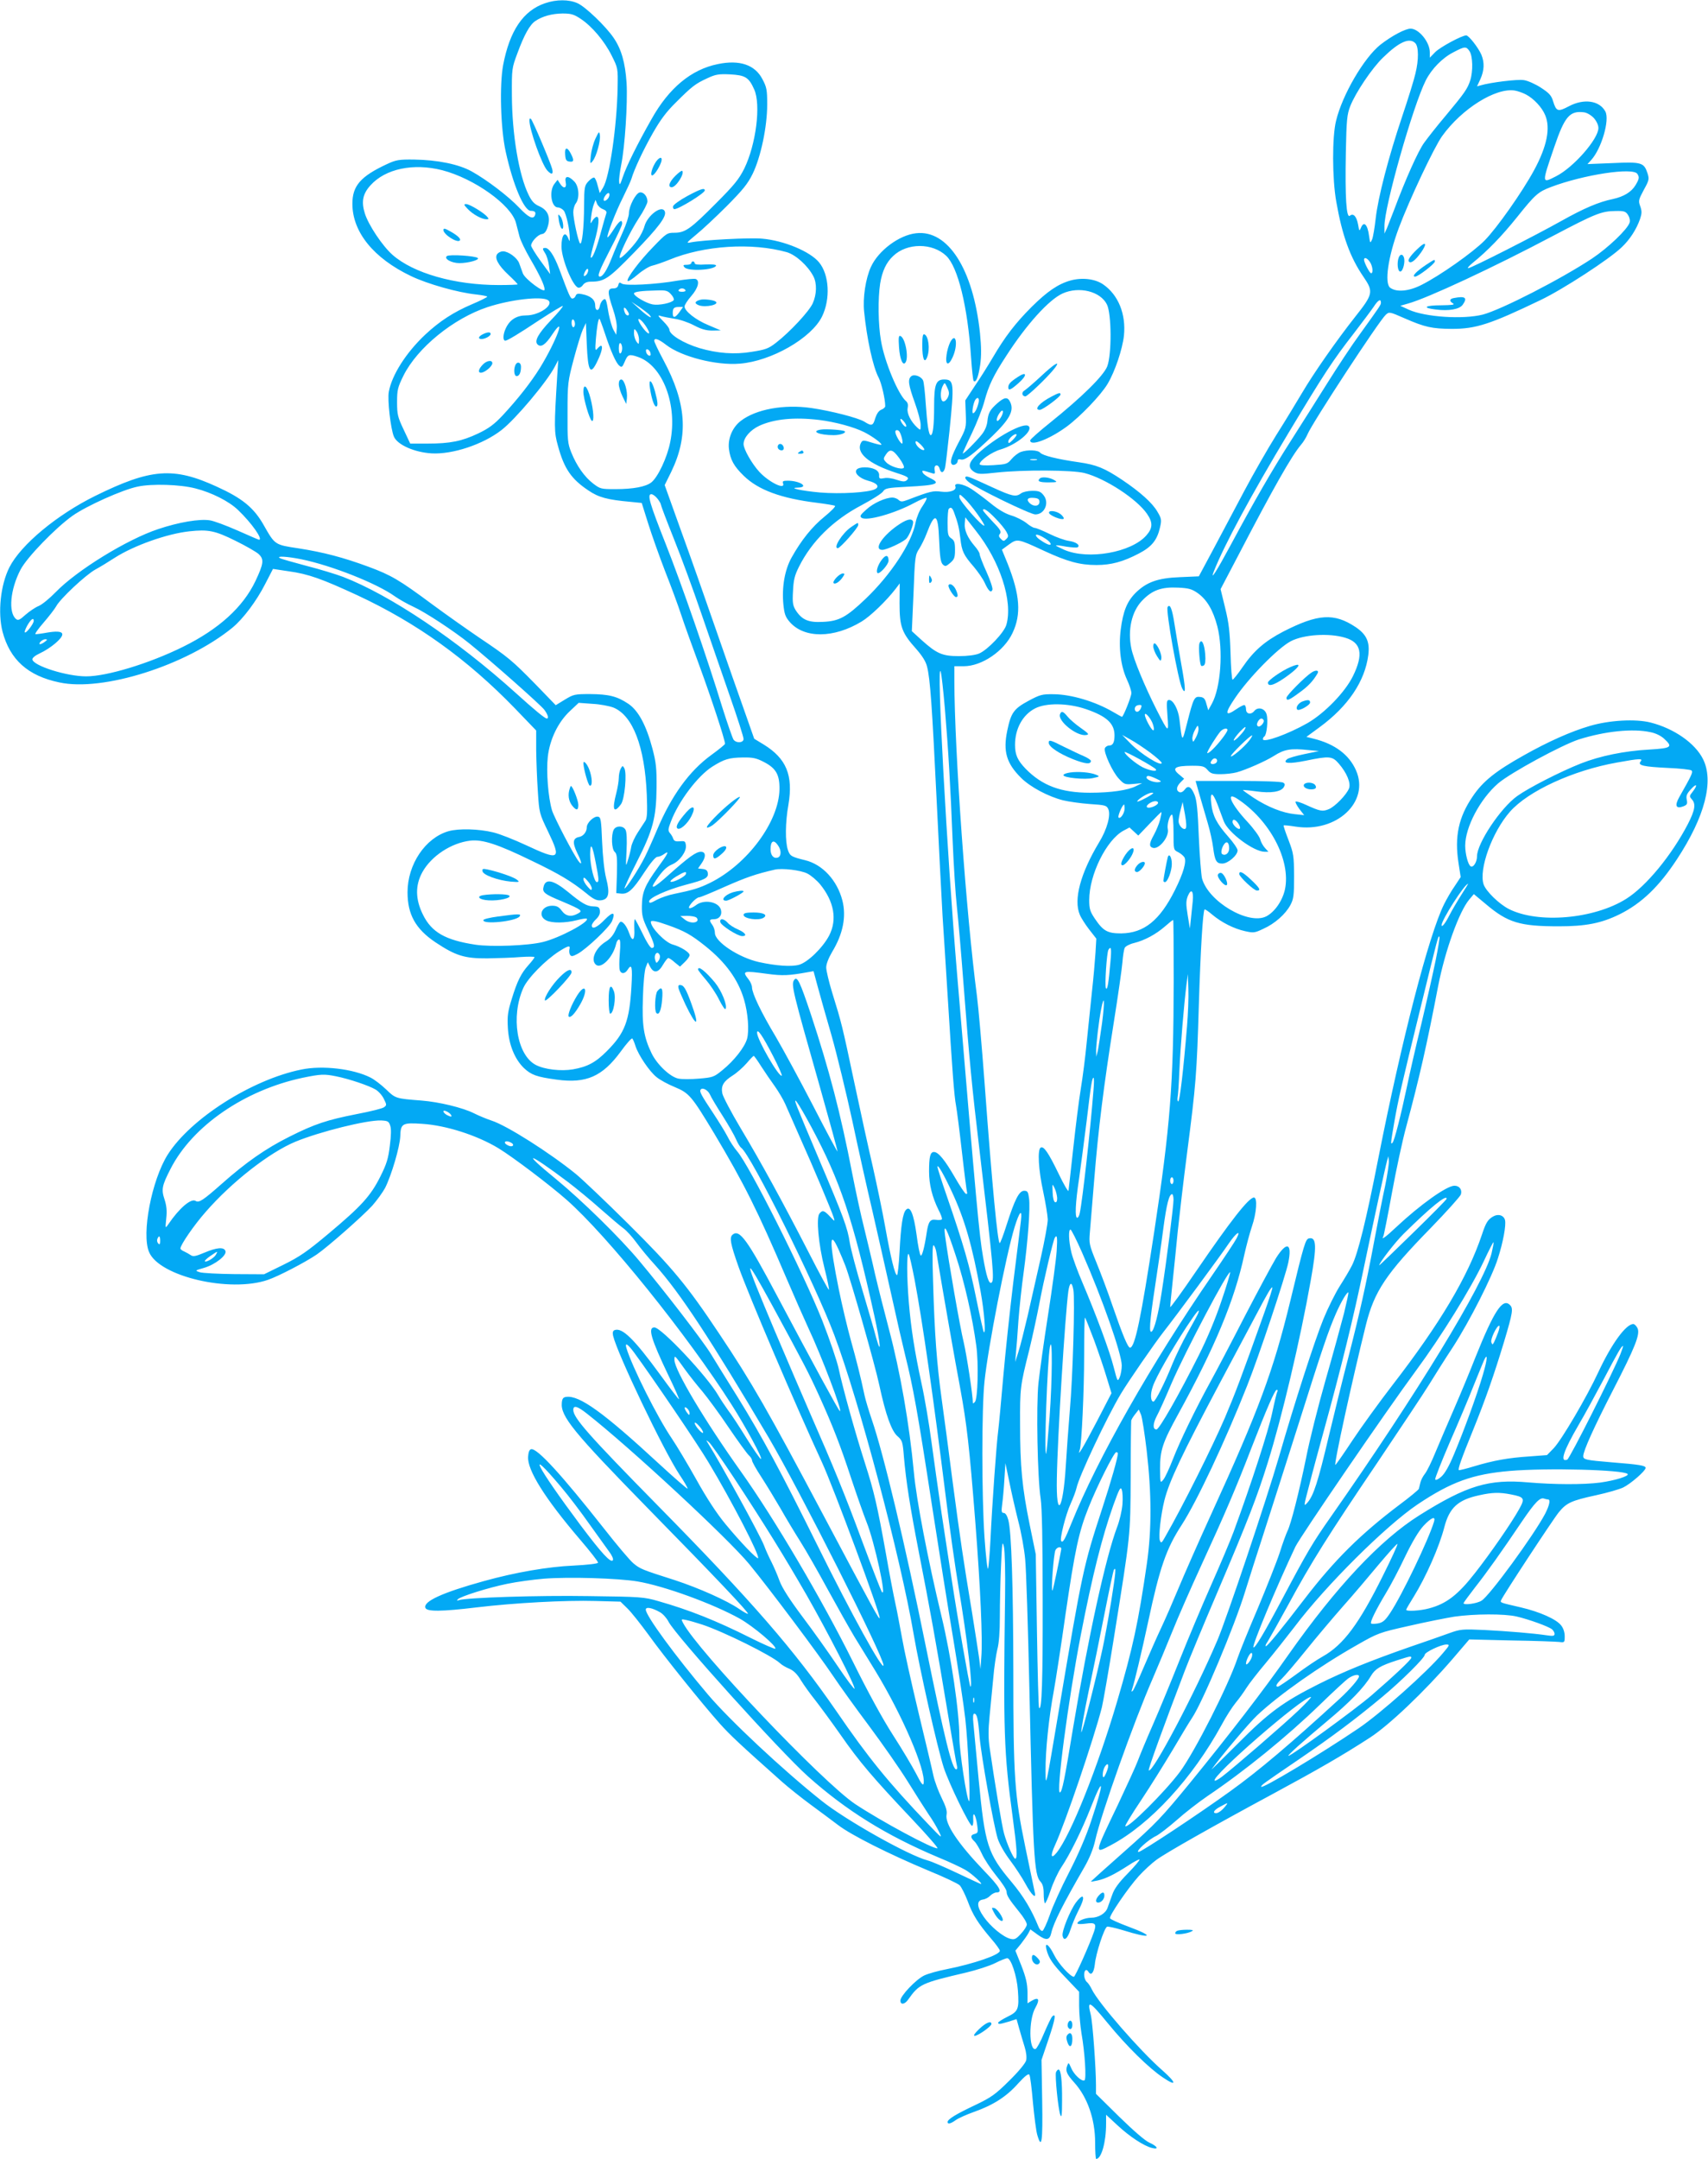 <?xml version="1.0" standalone="no"?>
<!DOCTYPE svg PUBLIC "-//W3C//DTD SVG 20010904//EN"
 "http://www.w3.org/TR/2001/REC-SVG-20010904/DTD/svg10.dtd">
<svg version="1.0" xmlns="http://www.w3.org/2000/svg"
 width="1013pt" height="1280pt" viewBox="0 0 1013 1280"
 preserveAspectRatio="xMidYMid meet">
<g transform="translate(0,1280) scale(0.1,-0.1)"
fill="#03a9f4" stroke="none">
<path d="M3233 12781 c-130 -44 -210 -163 -249 -367 -22 -119 -15 -376 15
-512 43 -197 109 -352 149 -352 24 0 32 -8 25 -26 -10 -27 -38 -14 -93 44 -64
68 -193 166 -283 216 -76 42 -201 68 -342 70 -90 1 -106 -2 -160 -27 -157 -73
-205 -129 -205 -235 0 -168 126 -323 348 -429 98 -47 279 -98 387 -109 36 -4
65 -10 65 -13 0 -3 -41 -24 -91 -45 -110 -47 -191 -100 -276 -179 -114 -107
-199 -240 -217 -340 -9 -47 11 -220 30 -265 20 -49 122 -94 224 -100 124 -7
305 53 414 138 82 63 270 286 317 377 l20 38 -6 -90 c-19 -306 -19 -337 4
-418 37 -136 79 -197 181 -265 60 -41 113 -55 246 -67 l70 -7 38 -121 c21 -67
66 -194 100 -282 35 -88 78 -205 96 -260 18 -55 68 -194 111 -310 68 -185 149
-431 149 -455 0 -4 -37 -34 -81 -66 -131 -95 -237 -241 -324 -448 -23 -55 -55
-126 -70 -156 -36 -72 -115 -194 -121 -187 -2 2 29 71 71 153 98 192 117 265
119 444 1 114 -3 150 -24 230 -37 140 -84 227 -143 267 -67 45 -116 57 -228
58 -91 0 -98 -2 -149 -33 l-54 -33 -120 124 c-138 141 -163 162 -336 278 -69
47 -194 135 -278 197 -194 144 -242 172 -377 222 -149 55 -267 86 -415 109
-140 21 -139 20 -205 136 -59 105 -128 161 -280 230 -257 118 -391 107 -720
-55 -229 -113 -441 -290 -509 -423 -53 -105 -70 -268 -41 -382 44 -166 150
-262 337 -301 258 -56 753 101 1027 325 63 52 142 157 194 259 l46 89 93 -14
c117 -16 197 -45 407 -142 352 -164 650 -377 934 -670 l127 -132 0 -117 c1
-64 5 -175 10 -246 8 -126 9 -129 60 -235 81 -168 69 -175 -130 -82 -69 32
-156 67 -195 76 -86 21 -205 24 -265 7 -138 -40 -243 -197 -243 -362 0 -132
48 -218 166 -297 119 -79 172 -96 307 -95 63 1 152 4 198 8 45 3 82 3 82 -1 0
-4 -16 -25 -35 -46 -44 -49 -67 -94 -100 -202 -23 -74 -27 -100 -23 -170 5
-99 40 -186 96 -240 43 -40 75 -52 194 -68 175 -24 271 19 379 166 34 47 65
82 69 78 4 -4 13 -25 19 -45 17 -53 83 -151 125 -184 19 -16 68 -43 108 -59
86 -36 100 -53 235 -277 176 -295 256 -455 428 -858 46 -107 104 -239 129
-293 77 -163 207 -505 187 -493 -9 6 -153 271 -371 681 -178 336 -224 399
-265 365 -20 -17 -13 -54 35 -190 62 -174 338 -820 495 -1160 65 -140 349
-904 342 -923 -3 -10 -28 34 -338 618 -325 612 -420 779 -615 1070 -190 285
-276 389 -538 649 -132 131 -272 264 -311 296 -154 125 -407 286 -499 316 -28
9 -76 29 -106 44 -66 33 -207 67 -310 75 -153 12 -154 12 -210 66 -28 27 -70
59 -92 70 -102 52 -285 74 -410 48 -293 -59 -657 -290 -793 -504 -95 -150
-157 -470 -111 -578 60 -145 479 -243 705 -165 62 21 223 105 289 150 67 46
272 227 330 290 28 32 62 79 76 105 39 78 87 243 90 306 2 76 12 82 130 74
142 -9 325 -68 451 -144 86 -52 305 -218 405 -306 241 -212 717 -803 979
-1215 83 -130 187 -322 174 -322 -5 0 -43 55 -85 122 -42 68 -91 143 -110 167
-18 25 -44 64 -58 88 -66 114 -338 403 -379 403 -40 0 -21 -66 83 -284 37 -76
65 -140 63 -142 -2 -2 -53 65 -114 149 -152 208 -223 278 -268 261 -10 -4 -13
-14 -9 -33 26 -109 298 -678 394 -824 29 -43 50 -80 48 -83 -3 -2 -79 64 -169
147 -330 305 -473 408 -551 397 -18 -2 -24 -11 -26 -35 -8 -80 69 -174 507
-622 412 -420 603 -622 597 -629 -3 -2 -26 11 -51 28 -74 51 -241 125 -381
171 -198 63 -207 67 -247 100 -21 17 -100 111 -176 208 -250 317 -395 476
-431 469 -10 -2 -16 -17 -18 -44 -6 -79 100 -248 305 -488 62 -72 111 -135
110 -141 -2 -6 -65 -13 -143 -17 -156 -7 -346 -40 -534 -92 -246 -68 -362
-121 -347 -159 9 -23 96 -22 304 3 226 27 527 43 704 38 l149 -4 41 -40 c22
-21 78 -92 125 -156 91 -127 317 -408 423 -527 60 -67 115 -119 369 -345 42
-37 120 -99 172 -137 52 -38 124 -92 160 -119 78 -60 303 -173 535 -270 93
-38 178 -78 187 -88 10 -10 31 -52 47 -93 30 -82 61 -131 140 -224 28 -32 51
-64 51 -71 0 -24 -154 -77 -320 -110 -47 -9 -104 -25 -128 -36 -49 -23 -142
-121 -142 -149 0 -27 26 -24 47 7 64 90 77 97 343 159 63 15 140 40 172 56 31
16 64 29 72 29 22 0 57 -105 63 -191 8 -111 2 -125 -62 -156 -30 -15 -55 -31
-55 -35 0 -11 8 -10 62 6 l47 15 16 -57 c9 -31 23 -80 32 -108 10 -32 13 -62
9 -80 -5 -17 -44 -65 -100 -120 -82 -81 -105 -98 -201 -144 -115 -54 -165 -85
-165 -101 0 -15 19 -10 48 11 15 11 64 33 109 49 113 40 192 90 261 168 42 46
62 61 67 52 5 -7 14 -80 21 -163 8 -83 19 -171 26 -194 26 -89 33 -41 29 204
l-4 241 43 127 c39 116 45 155 20 130 -6 -6 -27 -50 -48 -99 -20 -49 -43 -90
-50 -93 -40 -13 -42 175 -1 245 27 48 20 65 -20 42 l-27 -16 0 66 c-1 51 -9
86 -36 156 l-36 90 33 40 c17 22 37 50 44 63 l12 23 44 -32 c50 -36 70 -33 80
11 13 59 67 166 198 393 29 51 51 105 62 154 35 158 229 703 341 960 30 70 83
196 116 278 33 83 111 260 173 395 137 298 206 458 297 695 91 234 139 345
150 345 5 0 7 -4 4 -9 -3 -4 -17 -62 -31 -128 -22 -106 -122 -414 -228 -703
-19 -52 -80 -196 -135 -320 -55 -124 -138 -322 -185 -440 -47 -118 -117 -289
-157 -380 -40 -91 -81 -190 -92 -220 -11 -30 -65 -147 -118 -260 -142 -296
-142 -293 -42 -240 234 124 485 398 657 713 26 49 64 108 84 132 20 24 48 63
63 87 15 24 66 90 115 148 48 58 125 155 171 215 184 244 541 599 730 726 199
133 326 179 546 198 223 19 674 7 699 -18 12 -12 -75 -39 -163 -51 -101 -13
-273 -12 -425 1 -235 21 -365 -18 -647 -195 -231 -145 -493 -424 -776 -826
-146 -209 -349 -472 -584 -760 -168 -205 -202 -241 -386 -404 -111 -98 -202
-180 -202 -181 0 -2 18 1 41 6 48 11 97 35 181 89 33 22 64 38 66 35 3 -3 -28
-40 -70 -83 -54 -55 -80 -91 -92 -127 -10 -27 -23 -63 -28 -78 -12 -32 -54
-57 -97 -57 -34 0 -81 -19 -81 -33 0 -5 20 -6 49 -2 57 8 65 0 50 -46 -25 -74
-112 -269 -120 -269 -21 0 -92 78 -117 129 -30 61 -57 82 -46 34 13 -52 36
-87 115 -169 l79 -83 0 -83 c0 -46 7 -119 14 -163 20 -113 30 -271 18 -279
-16 -9 -63 34 -79 73 -15 34 -16 35 -24 13 -11 -30 -3 -49 42 -99 78 -86 124
-217 124 -356 0 -53 3 -97 6 -97 31 0 59 99 59 209 l0 53 68 -63 c71 -66 157
-123 205 -134 42 -11 32 10 -15 31 -27 12 -94 70 -181 155 l-137 135 0 50 c0
103 -20 377 -31 419 -23 90 -8 83 100 -49 112 -137 245 -268 328 -323 84 -57
82 -33 -3 42 -131 114 -381 401 -419 481 -8 17 -21 37 -30 44 -8 7 -15 25 -15
41 0 29 13 38 25 19 16 -26 32 -7 38 42 6 66 56 218 73 225 7 2 47 -7 91 -20
172 -54 198 -40 36 20 -59 22 -108 44 -110 50 -5 15 106 178 171 250 31 34 78
77 104 96 57 42 338 201 687 389 276 149 418 231 580 336 114 74 322 272 488
464 l101 118 250 -6 c138 -2 266 -7 284 -9 31 -4 32 -3 32 34 0 23 -8 48 -21
64 -28 37 -128 81 -239 107 -126 29 -123 28 -117 43 10 26 307 478 342 521 46
56 74 69 221 101 65 14 138 35 161 46 45 22 133 99 133 116 0 14 -37 20 -200
33 -155 13 -170 16 -170 37 0 31 65 174 175 388 134 260 163 334 147 370 -7
14 -18 25 -25 25 -44 0 -129 -117 -207 -284 -70 -151 -218 -402 -265 -452
l-40 -41 -105 -8 c-124 -8 -213 -24 -329 -59 -46 -14 -86 -24 -89 -22 -6 7 15
67 86 241 72 178 123 324 182 519 52 174 56 199 35 219 -43 43 -94 -35 -204
-309 -32 -82 -89 -219 -126 -304 -37 -85 -87 -202 -111 -259 -23 -57 -52 -116
-64 -130 -11 -14 -23 -37 -26 -51 -3 -14 -7 -30 -9 -37 -2 -6 -55 -50 -117
-96 -229 -173 -382 -324 -561 -557 -140 -183 -220 -280 -229 -280 -5 0 -1 12
10 27 10 16 65 114 122 218 137 253 236 410 530 845 135 201 273 408 305 460
32 52 96 154 143 225 97 150 232 415 266 525 31 96 49 196 42 226 -7 28 -38
39 -68 23 -33 -18 -45 -36 -69 -109 -84 -250 -247 -525 -529 -890 -78 -101
-185 -249 -237 -327 -52 -79 -98 -145 -103 -148 -12 -7 102 513 181 830 50
200 120 304 385 575 94 97 174 186 178 198 9 28 -8 52 -38 52 -46 0 -204 -113
-347 -247 -60 -57 -90 -78 -75 -54 3 5 26 120 51 257 25 137 63 314 85 394 78
290 122 483 189 832 41 211 125 444 185 515 l27 32 72 -60 c129 -109 200 -131
432 -131 160 0 252 18 360 71 131 65 235 165 341 327 166 253 220 463 154 594
-47 94 -172 181 -310 216 -90 23 -246 14 -361 -20 -113 -33 -247 -93 -391
-174 -168 -94 -243 -154 -303 -243 -85 -124 -109 -239 -85 -395 l13 -84 -35
-53 c-20 -28 -48 -77 -63 -107 -90 -179 -253 -810 -390 -1505 -72 -368 -122
-570 -157 -638 -13 -26 -45 -80 -72 -122 -26 -41 -70 -129 -97 -195 -52 -128
-172 -499 -263 -815 -73 -252 -312 -964 -366 -1090 -136 -319 -386 -792 -407
-771 -5 5 88 261 214 591 25 66 111 273 191 460 183 429 238 572 300 771 84
267 194 733 256 1084 36 201 34 257 -10 248 -21 -4 -29 -28 -112 -373 -101
-415 -186 -644 -468 -1261 -75 -164 -162 -362 -194 -439 -32 -77 -79 -185
-105 -240 -26 -55 -71 -158 -102 -230 -30 -71 -59 -134 -65 -140 -8 -7 -9 -4
-4 9 13 37 56 217 96 403 68 319 107 432 199 573 88 136 257 494 387 823 70
175 228 650 245 733 23 114 -9 126 -72 27 -23 -38 -107 -194 -187 -348 -79
-154 -170 -327 -202 -385 -90 -164 -183 -356 -224 -462 -21 -54 -46 -108 -56
-120 -19 -23 -19 -23 -20 65 0 108 15 154 105 318 221 402 337 681 395 951 12
53 32 129 45 167 27 78 34 171 12 171 -31 0 -140 -140 -341 -434 -86 -126
-156 -223 -156 -215 0 8 7 77 15 154 8 77 22 210 30 295 9 85 33 293 55 462
53 407 58 475 70 878 10 328 24 557 34 568 3 2 24 -12 47 -32 54 -45 126 -82
194 -97 49 -11 57 -10 107 14 68 30 132 87 161 141 19 36 22 56 22 171 -1 122
-3 135 -33 214 -18 46 -31 85 -29 87 2 2 34 -1 71 -7 243 -38 441 147 358 334
-41 93 -126 156 -250 187 l-44 11 79 58 c169 124 268 272 288 427 10 78 -10
122 -75 166 -128 85 -223 79 -430 -27 -109 -57 -174 -113 -241 -211 -28 -41
-55 -74 -59 -74 -4 0 -10 71 -12 158 -4 126 -10 179 -32 268 l-27 111 107 204
c204 392 314 586 370 652 14 16 31 44 39 63 28 67 424 672 464 708 20 18 22
18 113 -22 119 -52 161 -61 278 -62 144 0 227 27 527 171 132 63 409 243 481
313 48 45 88 107 109 168 11 33 11 46 1 75 -12 32 -10 39 21 97 32 58 33 64
22 99 -21 63 -35 68 -206 60 l-150 -6 22 24 c61 67 111 238 84 288 -35 65
-127 78 -216 31 -66 -35 -75 -31 -94 30 -10 34 -23 48 -72 80 -34 22 -79 42
-102 45 -38 6 -198 -14 -255 -31 l-22 -6 20 43 c23 52 25 97 6 144 -18 42 -75
115 -90 115 -26 0 -154 -69 -184 -99 l-32 -33 0 32 c0 60 -65 140 -114 140
-32 0 -112 -43 -179 -95 -97 -77 -226 -297 -263 -451 -24 -95 -23 -344 1 -479
35 -201 82 -331 162 -447 60 -88 57 -102 -51 -238 -108 -137 -244 -331 -314
-450 -31 -52 -99 -165 -153 -250 -53 -85 -138 -234 -189 -330 -51 -96 -133
-250 -181 -341 l-89 -166 -113 -5 c-130 -5 -197 -29 -262 -93 -51 -51 -74
-109 -88 -216 -14 -110 0 -219 37 -299 14 -30 26 -66 26 -79 0 -21 -48 -141
-56 -141 -2 0 -25 13 -51 28 -107 63 -250 105 -353 106 -69 1 -81 -2 -150 -39
-87 -47 -104 -70 -126 -176 -26 -124 -5 -195 82 -281 54 -54 161 -111 249
-133 33 -8 104 -18 158 -22 91 -6 100 -8 110 -30 16 -35 -7 -120 -55 -198
-110 -183 -152 -339 -114 -428 7 -18 32 -57 55 -87 l43 -55 -5 -85 c-3 -47
-12 -150 -21 -230 -8 -80 -22 -215 -31 -300 -8 -85 -24 -209 -35 -275 -11 -66
-31 -226 -45 -355 -14 -129 -27 -242 -28 -250 -1 -8 -28 37 -58 100 -61 126
-89 167 -107 156 -20 -12 -13 -134 15 -261 14 -66 26 -140 27 -165 0 -25 -19
-128 -42 -230 -23 -102 -58 -255 -77 -340 -20 -85 -44 -182 -55 -215 l-19 -60
4 50 c3 28 10 115 15 195 6 80 20 208 31 286 25 184 40 383 32 439 -5 39 -9
45 -29 45 -30 0 -56 -52 -104 -202 -19 -60 -37 -108 -41 -108 -12 0 -45 341
-89 940 -17 228 -38 465 -46 525 -64 485 -133 1452 -134 1868 l0 87 56 0 c107
0 239 90 289 197 53 111 44 227 -29 411 l-34 83 41 30 c50 36 52 36 207 -36
140 -65 215 -85 312 -85 88 0 158 19 252 68 77 40 109 80 126 156 10 44 8 52
-15 91 -30 53 -103 118 -210 190 -105 70 -152 89 -255 104 -127 18 -217 40
-231 57 -13 16 -75 19 -116 4 -15 -6 -40 -25 -54 -42 -24 -29 -31 -31 -108
-36 -52 -3 -81 -1 -81 6 0 21 72 72 124 87 95 28 195 110 167 138 -27 27 -196
-65 -305 -166 -53 -50 -58 -78 -20 -104 24 -15 37 -16 133 -5 155 17 453 16
524 -3 123 -32 309 -153 370 -242 35 -51 34 -84 -4 -127 -89 -102 -345 -147
-487 -86 -29 13 -51 24 -49 26 2 2 29 -1 60 -7 32 -5 62 -7 68 -4 18 12 -9 32
-52 38 -22 3 -74 21 -114 41 -41 20 -80 36 -88 36 -8 0 -31 13 -51 30 -21 16
-61 36 -89 44 -34 10 -77 35 -122 72 -38 31 -90 69 -114 85 -48 31 -105 40
-95 15 9 -23 -32 -38 -85 -31 -47 6 -63 3 -196 -48 -35 -13 -42 -13 -56 -1 -8
8 -25 14 -36 14 -41 0 -114 -33 -155 -71 -36 -32 -41 -40 -28 -49 30 -21 195
25 312 88 37 20 70 33 73 30 4 -3 -8 -25 -24 -49 -18 -25 -35 -67 -41 -97 -22
-120 -146 -309 -297 -453 -113 -108 -157 -132 -252 -136 -87 -5 -125 12 -162
69 -17 28 -20 45 -16 113 3 65 9 92 35 144 76 152 203 277 372 366 62 33 119
69 127 81 12 19 26 22 141 28 181 9 207 19 135 53 -20 10 -39 24 -41 32 -5 14
-4 14 57 -5 16 -5 18 -2 14 20 -6 32 22 37 30 6 7 -28 24 -25 32 7 3 14 15
112 26 217 29 286 27 306 -32 306 -48 0 -59 -30 -59 -156 0 -115 -7 -174 -20
-174 -12 0 -21 61 -30 190 -4 63 -11 123 -15 133 -10 25 -53 41 -71 26 -21
-18 -17 -50 21 -155 19 -53 35 -112 35 -132 0 -35 0 -35 -20 -17 -38 35 -63
84 -57 115 4 19 1 32 -9 41 -46 38 -128 233 -149 358 -17 97 -19 249 -5 340
12 73 36 125 77 163 82 79 233 79 315 1 69 -66 127 -300 147 -601 5 -74 12
-137 15 -140 14 -14 28 21 39 93 8 57 7 107 -1 190 -40 379 -190 614 -379 592
-101 -11 -224 -103 -268 -200 -31 -68 -49 -183 -40 -266 16 -159 52 -326 86
-390 17 -33 39 -127 39 -169 0 -7 -10 -16 -23 -21 -15 -6 -27 -23 -36 -50 -13
-46 -21 -49 -65 -21 -38 23 -198 64 -315 81 -162 23 -327 -7 -417 -76 -50 -38
-78 -104 -71 -166 8 -64 29 -103 88 -160 86 -84 222 -134 434 -160 55 -7 103
-15 107 -18 5 -4 -24 -33 -62 -64 -74 -60 -138 -140 -195 -242 -41 -73 -59
-176 -49 -279 6 -57 12 -74 38 -104 86 -98 261 -97 426 3 53 32 146 122 201
193 l25 33 -1 -118 c0 -139 13 -175 100 -272 34 -39 56 -73 63 -103 19 -73 30
-238 57 -793 14 -291 30 -600 35 -685 6 -85 19 -297 30 -470 28 -453 39 -598
50 -655 5 -27 21 -151 35 -275 14 -124 28 -231 30 -238 3 -8 0 -12 -6 -10 -7
2 -36 46 -66 98 -60 104 -98 150 -124 150 -22 0 -29 -28 -29 -116 0 -77 19
-152 56 -227 14 -26 23 -51 20 -56 -3 -4 -18 -6 -35 -3 -34 5 -45 -10 -55 -76
-13 -87 -28 -144 -36 -135 -5 4 -16 59 -24 122 -17 124 -38 174 -62 149 -20
-19 -31 -93 -39 -250 -4 -76 -11 -138 -15 -138 -12 0 -37 102 -69 280 -16 91
-50 253 -74 360 -25 107 -75 335 -111 505 -71 335 -75 351 -130 528 -20 65
-36 133 -36 151 0 21 14 56 35 92 65 107 85 210 61 305 -31 120 -118 214 -221
239 -82 20 -90 25 -102 60 -17 49 -16 164 3 270 29 173 -12 273 -147 356 l-56
34 -57 162 c-32 90 -109 309 -171 488 -62 179 -155 444 -208 589 l-95 265 39
79 c104 215 90 408 -47 663 -30 56 -54 107 -54 113 0 20 26 11 71 -24 91 -70
297 -123 437 -111 187 15 424 151 487 279 51 104 43 248 -17 321 -53 65 -209
130 -338 141 -71 7 -354 -8 -423 -22 -30 -6 -27 -3 33 47 36 29 117 105 181
169 94 95 123 130 153 191 48 99 86 278 86 411 0 86 -3 102 -28 149 -44 86
-136 117 -265 90 -158 -32 -290 -142 -393 -326 -84 -148 -149 -279 -171 -345
-15 -45 -19 -50 -21 -27 -2 14 4 59 12 100 22 107 39 368 32 486 -8 121 -31
201 -77 268 -47 69 -167 184 -214 205 -51 23 -125 23 -192 0z m210 -92 c67
-44 142 -132 185 -219 37 -74 37 -74 35 -190 -4 -227 -48 -531 -86 -592 l-20
-33 -12 44 c-6 25 -15 46 -21 48 -6 2 -21 -8 -35 -23 -22 -24 -24 -33 -25
-142 0 -129 -12 -238 -24 -225 -11 12 -40 146 -40 185 0 18 7 42 15 52 24 32
19 103 -10 131 -35 36 -58 33 -50 -5 8 -37 -13 -42 -34 -8 l-14 22 -18 -23
c-34 -42 -20 -141 20 -141 10 0 25 -8 34 -18 15 -16 38 -121 36 -167 0 -18 -1
-18 -9 3 -19 45 -40 19 -40 -49 0 -71 64 -231 98 -244 8 -3 21 3 29 15 9 13
25 20 46 20 82 0 105 16 259 174 142 146 193 213 181 242 -16 42 -103 -22
-121 -88 -5 -20 -23 -56 -40 -80 -34 -48 -99 -114 -106 -107 -10 9 61 156 112
234 29 43 52 89 52 100 0 31 -23 58 -46 54 -24 -5 -64 -82 -64 -124 0 -16 -16
-66 -36 -110 -20 -44 -50 -114 -66 -155 -29 -73 -53 -110 -70 -110 -18 0 -5
33 62 163 39 74 70 142 70 151 0 29 -17 17 -50 -34 -18 -28 -34 -49 -37 -47
-7 7 48 150 92 237 23 47 46 96 50 110 16 55 70 171 127 271 45 79 80 126 137
182 95 95 116 111 186 143 49 23 67 26 135 23 90 -5 111 -17 143 -89 41 -90
11 -327 -59 -470 -31 -62 -59 -97 -168 -206 -150 -151 -182 -174 -246 -174
-43 0 -48 -3 -125 -83 -84 -86 -163 -192 -152 -203 4 -4 30 13 59 38 29 25 68
49 87 53 18 4 64 20 101 35 206 85 488 103 696 45 54 -16 125 -80 158 -143 22
-42 20 -108 -4 -161 -22 -48 -135 -169 -216 -232 -46 -36 -63 -42 -146 -55
-101 -17 -203 -9 -309 22 -96 29 -179 80 -179 110 0 8 -17 30 -37 50 -33 33
-34 37 -13 30 14 -4 50 -11 81 -16 31 -4 83 -22 115 -39 44 -23 72 -31 109
-31 l50 1 -73 31 c-76 31 -142 84 -142 111 0 9 18 37 40 62 41 47 52 91 26
101 -8 3 -57 -2 -108 -10 -130 -23 -313 -32 -331 -17 -12 9 -16 7 -20 -9 -3
-14 -13 -20 -31 -20 -34 0 -34 -23 -1 -121 15 -44 25 -90 23 -114 l-3 -40 -17
30 c-9 17 -21 60 -28 95 -15 90 -17 95 -35 80 -7 -6 -15 -21 -17 -32 -5 -35
-28 -34 -28 1 0 34 -26 57 -78 67 -24 5 -33 3 -38 -10 -3 -9 -12 -16 -19 -16
-12 0 -19 16 -79 177 -30 78 -59 123 -82 123 -18 0 -18 -5 0 -33 8 -12 18 -44
22 -72 l7 -50 -57 78 c-31 43 -56 84 -56 91 0 22 39 64 63 68 16 2 26 14 35
42 19 58 2 100 -49 123 -30 13 -45 29 -64 68 -58 118 -98 359 -99 590 -1 157
0 162 33 250 40 109 74 170 107 191 42 28 97 43 160 44 51 0 68 -5 107 -31z
m4951 -145 c20 -20 21 -98 1 -179 -7 -33 -43 -149 -79 -256 -81 -241 -143
-479 -157 -605 -6 -53 -15 -108 -21 -123 -11 -25 -12 -25 -18 19 -9 71 -32 92
-49 48 -8 -20 -10 -18 -16 19 -9 50 -28 71 -49 54 -21 -18 -29 108 -24 374 4
196 7 226 26 275 31 80 130 227 195 289 95 93 157 120 191 85z m322 -48 c19
-30 21 -118 4 -172 -16 -50 -34 -76 -145 -209 -51 -60 -109 -134 -129 -162
-36 -50 -111 -218 -178 -398 -17 -44 -36 -93 -43 -110 l-14 -30 0 43 c-2 112
169 714 245 865 35 69 99 134 164 167 68 36 76 36 96 6z m334 -256 c46 -24 95
-76 114 -122 33 -77 11 -186 -66 -328 -70 -129 -220 -342 -293 -416 -70 -71
-266 -209 -374 -263 -74 -38 -148 -45 -186 -17 -35 26 -13 182 51 354 62 166
209 478 257 545 117 163 319 289 432 270 17 -3 46 -13 65 -23z m403 -140 c16
-18 27 -42 27 -59 0 -65 -148 -234 -251 -286 -86 -44 -86 -46 -11 173 62 182
92 217 177 206 17 -2 42 -17 58 -34z m-6831 -309 c190 -49 410 -206 438 -312
6 -22 15 -58 21 -81 6 -24 35 -83 64 -133 55 -94 85 -157 85 -182 0 -24 -116
62 -129 96 -6 17 -16 44 -22 61 -12 32 -64 70 -96 70 -12 0 -26 -7 -33 -15
-19 -23 3 -66 66 -125 30 -28 54 -53 54 -56 0 -2 -51 -4 -112 -4 -261 0 -506
70 -630 179 -60 53 -142 176 -164 245 -22 70 -13 116 33 167 89 99 255 133
425 90z m7089 -22 c13 -20 11 -30 -11 -67 -25 -41 -70 -68 -134 -82 -84 -17
-174 -56 -306 -130 -153 -86 -535 -280 -552 -280 -7 0 5 14 27 32 87 70 172
158 262 270 108 135 125 150 201 179 196 74 488 118 513 78z m-6101 -140 c-10
-17 -30 -27 -30 -13 0 15 22 44 31 39 5 -4 5 -13 -1 -26z m-34 -69 c19 -8 24
-15 19 -28 -3 -9 -18 -60 -32 -112 -25 -94 -50 -156 -59 -147 -3 2 7 44 21 92
28 99 33 157 11 149 -7 -3 -19 -15 -25 -27 -9 -18 -10 -13 -5 27 3 27 10 61
16 75 l10 26 9 -23 c5 -12 20 -27 35 -32z m6080 -35 c9 -14 13 -32 9 -45 -13
-40 -127 -149 -223 -213 -186 -123 -538 -303 -647 -332 -118 -30 -343 -15
-440 29 l-50 23 45 13 c114 31 509 215 862 402 251 132 286 146 370 147 50 1
60 -2 74 -24z m-1532 -277 c17 -24 22 -68 8 -68 -9 0 -42 64 -42 80 0 17 18
11 34 -12z m-4644 -74 c-18 -21 -24 -10 -9 18 8 14 14 18 17 10 2 -7 -2 -19
-8 -28z m585 -94 c4 -6 -5 -10 -20 -10 -15 0 -24 4 -20 10 3 6 12 10 20 10 8
0 17 -4 20 -10z m-86 -24 c13 -14 20 -29 17 -35 -11 -17 -87 -33 -125 -26 -38
7 -111 49 -111 65 0 10 43 16 136 18 52 2 64 -1 83 -22z m-730 -35 c41 -26
-49 -91 -128 -91 -57 0 -97 -25 -121 -76 -17 -35 -19 -74 -3 -74 11 0 77 39
200 121 75 49 138 87 141 85 3 -3 -29 -42 -71 -85 -75 -79 -99 -123 -79 -143
20 -20 47 -2 86 57 89 134 27 -35 -71 -195 -54 -87 -131 -185 -222 -283 -50
-53 -82 -77 -145 -107 -97 -46 -166 -60 -301 -60 l-102 0 -39 83 c-35 74 -39
89 -39 163 0 73 4 88 38 157 82 165 296 339 498 406 137 45 319 66 358 42z
m4941 -15 c0 -14 -1 -15 -126 -189 -45 -61 -132 -193 -194 -292 -62 -99 -159
-252 -215 -340 -109 -170 -218 -359 -359 -622 -79 -147 -121 -213 -97 -151 61
155 219 449 444 823 208 346 260 426 386 588 50 65 103 136 118 158 26 40 43
50 43 25z m-4338 -73 c25 -30 -11 -9 -57 33 l-50 45 48 -32 c26 -18 53 -39 59
-46z m-122 5 c0 -14 -18 -9 -24 8 -11 28 -6 39 9 20 8 -11 15 -23 15 -28z
m300 12 c-26 -36 -40 -38 -40 -7 0 30 7 37 37 37 l24 0 -21 -30z m-620 -71 c0
-10 -4 -19 -10 -19 -5 0 -10 12 -10 26 0 14 4 23 10 19 6 -3 10 -15 10 -26z
m176 -51 c36 -109 67 -180 87 -196 14 -12 18 -9 31 21 19 46 26 49 79 31 148
-50 237 -285 192 -505 -18 -92 -73 -208 -112 -239 -33 -26 -108 -40 -213 -40
-85 0 -90 1 -132 33 -51 39 -98 105 -130 185 -21 53 -23 71 -22 237 0 174 2
184 37 317 20 75 44 153 54 175 l18 38 5 -125 c7 -167 22 -190 65 -97 24 50
32 87 19 87 -4 0 -13 -8 -21 -17 -13 -16 -14 -9 -9 57 6 70 14 120 21 120 2 0
16 -37 31 -82z m242 42 c12 -18 22 -37 22 -43 0 -15 -32 17 -54 54 -25 43 1
34 32 -11z m-38 -84 c-1 -29 -1 -30 -15 -12 -8 11 -15 34 -15 50 1 29 1 30 15
12 8 -11 15 -34 15 -50z m-100 -51 c0 -13 -4 -27 -10 -30 -6 -4 -10 8 -10 30
0 22 4 34 10 30 6 -3 10 -17 10 -30z m168 -29 c3 -12 -1 -17 -10 -14 -7 3 -15
13 -16 22 -3 12 1 17 10 14 7 -3 15 -13 16 -22z m1764 -261 c-6 -14 -18 -25
-27 -25 -18 0 -21 60 -3 93 11 21 11 21 26 -11 12 -25 13 -37 4 -57z m-762
-135 c94 -12 203 -41 265 -72 48 -24 108 -68 102 -75 -3 -2 -28 4 -57 13 -44
14 -53 15 -61 3 -38 -61 39 -129 211 -184 66 -21 75 -28 57 -43 -11 -9 -24 -8
-58 3 -25 9 -58 14 -75 10 -27 -5 -31 -3 -30 17 1 14 -8 27 -24 35 -34 17 -95
16 -109 -1 -17 -20 16 -52 67 -66 54 -14 71 -35 42 -50 -38 -20 -205 -30 -326
-20 -111 10 -193 28 -132 29 70 2 13 41 -60 41 -26 0 -33 -3 -28 -15 16 -43
-84 6 -141 68 -44 48 -93 134 -93 164 0 38 40 84 94 109 88 40 208 52 356 34z
m514 -39 c-7 -7 -34 28 -34 43 1 6 10 0 21 -13 11 -13 17 -27 13 -30z m-39
-31 c13 -22 23 -70 15 -70 -10 0 -40 52 -40 70 0 13 17 13 25 0z m672 -48
c-21 -21 -27 -23 -27 -10 0 17 40 52 49 42 3 -2 -7 -17 -22 -32z m-527 -60
c-15 -5 -50 27 -50 46 0 11 9 7 30 -13 17 -17 26 -31 20 -33z m-146 -49 c21
-29 31 -52 26 -57 -13 -13 -83 9 -105 34 -17 18 -17 21 -1 45 24 36 41 31 80
-22z m814 -10 c-10 -2 -26 -2 -35 0 -10 3 -2 5 17 5 19 0 27 -2 18 -5z m-4988
-169 c95 -24 198 -76 251 -127 82 -78 151 -177 125 -177 -3 0 -60 25 -128 55
-68 30 -141 57 -163 60 -61 10 -185 -11 -307 -52 -184 -61 -481 -243 -608
-374 -36 -37 -81 -74 -101 -82 -20 -8 -55 -32 -78 -52 -34 -31 -44 -35 -56
-25 -47 39 -34 177 27 293 38 73 207 247 308 319 82 58 297 155 387 173 84 18
252 13 343 -11z m2739 -60 c12 -15 21 -31 21 -37 0 -5 34 -95 76 -200 42 -104
116 -305 164 -446 48 -141 125 -361 169 -489 45 -128 81 -242 81 -253 0 -23
-41 -27 -59 -5 -6 8 -36 94 -67 192 -90 294 -239 724 -335 967 -97 245 -112
297 -86 297 9 0 25 -12 36 -26z m1898 -92 c25 -35 43 -65 41 -68 -10 -10 -148
146 -148 168 0 21 1 20 31 -8 17 -16 51 -57 76 -92z m-139 11 c23 -61 31 -96
38 -156 8 -75 19 -98 80 -168 25 -30 55 -73 65 -96 22 -48 37 -61 45 -39 3 8
-13 56 -35 105 -23 50 -41 98 -41 106 0 8 -13 29 -29 47 -42 49 -63 95 -59
135 l3 36 62 -79 c144 -181 221 -418 182 -557 -12 -46 -112 -151 -163 -172
-22 -9 -68 -15 -119 -15 -98 0 -131 14 -222 96 l-57 52 10 225 c8 217 10 228
34 264 13 21 33 61 43 88 50 133 69 124 75 -38 4 -98 9 -130 21 -143 15 -14
19 -13 45 9 24 21 28 31 28 77 0 44 -4 56 -22 68 -19 13 -22 23 -22 92 0 42 3
80 7 83 12 13 21 7 31 -20z m245 -36 c29 -29 58 -65 66 -80 13 -24 13 -29 -1
-43 -14 -14 -17 -14 -32 1 -13 13 -14 20 -5 31 9 12 1 26 -45 73 -31 33 -56
62 -56 65 0 18 28 0 73 -47z m-4507 -133 c61 -30 124 -66 138 -79 33 -31 30
-56 -19 -160 -74 -155 -217 -285 -430 -390 -198 -98 -450 -175 -574 -175 -115
0 -312 62 -319 100 -1 9 15 23 45 37 27 12 67 38 90 58 69 59 54 81 -44 65
-32 -6 -64 -10 -72 -10 -7 0 14 30 47 68 32 37 66 81 75 97 22 43 173 185 232
218 28 15 80 47 117 71 113 72 310 142 442 156 111 12 151 4 272 -56z m4800
15 c30 -18 45 -39 29 -39 -13 0 -62 30 -74 44 -20 23 4 21 45 -5z m-4408 -125
c180 -37 447 -143 553 -219 27 -19 77 -47 112 -63 70 -32 239 -143 332 -218
131 -106 425 -366 444 -393 21 -29 27 -51 14 -51 -11 0 -71 49 -187 154 -346
312 -742 578 -1022 686 -40 15 -137 45 -216 65 -79 21 -150 41 -158 46 -25 14
44 10 128 -7z m5315 -200 c55 -39 92 -102 117 -198 36 -141 20 -364 -33 -459
l-21 -38 -11 38 c-8 31 -16 39 -38 41 -33 4 -39 -7 -76 -153 -31 -121 -29
-121 -46 21 -7 59 -37 114 -61 114 -15 0 -16 -11 -10 -92 8 -107 8 -107 -64
33 -72 143 -136 297 -150 364 -23 110 2 219 63 283 60 63 115 83 215 78 62 -3
80 -8 115 -32z m-6903 -165 c0 -16 -40 -69 -51 -69 -6 0 0 18 12 40 22 39 39
51 39 29z m7778 -100 c96 -28 110 -98 46 -228 -47 -95 -166 -218 -269 -278
-114 -65 -265 -120 -265 -95 0 6 4 13 9 16 14 9 23 97 13 131 -10 35 -50 46
-72 21 -20 -26 -50 -20 -50 9 0 14 -5 25 -11 25 -5 0 -27 -11 -47 -25 -67 -46
-70 -26 -8 65 81 121 254 297 331 338 76 40 227 50 323 21z m-7712 -24 c-26
-19 -42 -19 -26 0 7 8 20 15 29 15 13 -1 13 -3 -3 -15z m5338 -397 c21 -249
33 -460 46 -783 6 -143 17 -318 25 -390 8 -71 26 -281 40 -465 35 -454 49
-600 95 -985 82 -692 89 -768 70 -780 -15 -9 -30 37 -50 155 -22 126 -37 284
-154 1680 -60 712 -123 1866 -97 1788 5 -15 16 -114 25 -220z m-1966 7 c115
-47 186 -231 198 -517 4 -101 2 -138 -8 -154 -7 -11 -28 -42 -45 -69 -18 -27
-35 -65 -39 -84 -3 -20 -12 -56 -20 -81 -13 -43 -13 -41 -8 57 3 65 1 110 -6
123 -14 26 -56 26 -70 1 -16 -31 -13 -116 6 -132 13 -11 15 -32 13 -129 l-4
-115 27 -3 c42 -5 71 21 138 124 38 58 68 94 79 94 9 0 27 7 39 16 34 24 27 7
-37 -80 -76 -105 -93 -146 -94 -226 -1 -57 4 -77 36 -144 40 -85 45 -106 22
-106 -8 0 -31 36 -54 85 -23 47 -43 85 -46 85 -3 0 -4 -26 -3 -57 4 -68 -11
-81 -30 -27 -15 44 -40 76 -54 68 -5 -4 -18 -26 -28 -50 -13 -29 -32 -52 -59
-68 -61 -39 -90 -108 -56 -136 31 -26 101 45 119 123 3 15 11 27 18 27 7 0 9
-25 4 -83 -4 -46 -4 -91 0 -100 8 -23 31 -21 46 3 25 40 30 19 23 -100 -12
-204 -39 -275 -145 -381 -67 -68 -116 -94 -202 -109 -71 -12 -168 -1 -220 26
-112 58 -150 288 -74 457 26 58 130 164 211 216 57 36 69 38 62 12 -2 -10 -1
-25 4 -32 7 -11 15 -10 45 6 52 28 189 158 204 194 22 55 5 58 -43 9 -45 -47
-77 -61 -77 -35 0 8 11 24 25 37 17 16 25 33 23 50 -3 21 -8 25 -39 26 -38 1
-68 18 -149 85 -88 72 -134 82 -146 32 -9 -33 4 -44 111 -88 115 -49 123 -55
93 -71 -39 -22 -72 -17 -96 16 -17 23 -30 30 -57 30 -63 0 -87 -61 -35 -87 33
-17 113 -16 180 1 30 8 57 12 60 9 18 -18 -161 -114 -260 -138 -88 -22 -306
-30 -400 -16 -179 27 -260 74 -311 177 -46 92 -47 175 -4 253 53 96 172 174
285 187 72 8 162 -21 365 -120 165 -79 235 -122 321 -191 44 -37 63 -45 87
-43 47 5 56 39 32 131 -11 44 -20 127 -24 217 -5 130 -8 145 -24 148 -24 5
-67 -36 -67 -63 0 -27 -20 -52 -44 -57 -39 -7 -42 -33 -13 -94 27 -54 31 -79
10 -52 -29 36 -145 259 -159 303 -23 78 -35 230 -25 319 12 103 61 205 132
271 l51 48 82 -6 c44 -2 100 -13 124 -22z m2802 -9 c123 -42 170 -85 170 -156
0 -42 -10 -60 -31 -60 -11 0 -22 -7 -26 -16 -9 -23 45 -141 83 -181 32 -34 36
-35 86 -31 l52 5 -37 -18 c-47 -24 -147 -39 -272 -39 -172 0 -284 42 -382 142
-48 50 -63 83 -63 142 0 95 45 178 119 216 66 34 195 32 301 -4z m330 20 c0
-16 -14 -36 -26 -36 -14 0 -19 22 -7 33 7 8 33 10 33 3z m69 -114 c6 -19 6
-32 1 -32 -11 0 -50 73 -50 92 0 22 40 -26 49 -60z m655 29 c8 -13 -20 -45
-33 -37 -8 5 -8 13 -1 27 11 20 25 25 34 10z m-401 -103 c-16 -30 -18 -31 -21
-11 -2 12 5 37 15 55 16 30 18 31 21 11 2 -12 -5 -37 -15 -55z m288 45 c-5
-10 -24 -31 -41 -48 -38 -35 -26 -6 15 38 30 31 40 35 26 10z m-101 -1 c0 -13
-54 -83 -89 -116 -17 -17 -31 -25 -31 -20 0 12 55 100 78 127 16 18 42 23 42
9z m2509 -13 c31 -6 63 -22 81 -39 53 -49 44 -56 -87 -64 -149 -8 -294 -38
-408 -83 -121 -48 -309 -144 -377 -193 -98 -70 -238 -280 -238 -357 0 -34 -22
-69 -38 -59 -15 9 -32 73 -32 122 0 110 89 278 196 370 74 63 377 227 478 260
156 49 320 66 425 43z m-2966 -122 c37 -28 67 -55 67 -60 0 -25 -127 54 -187
117 l-48 49 50 -28 c28 -15 80 -50 118 -78z m585 71 c-30 -39 -108 -104 -108
-91 0 11 114 123 126 123 3 0 -4 -14 -18 -32z m352 -55 l63 -6 -87 -18 c-48
-10 -94 -23 -102 -30 -31 -26 12 -29 111 -9 140 29 157 27 195 -17 47 -54 73
-115 61 -147 -15 -38 -82 -107 -119 -123 -38 -16 -53 -13 -134 24 -32 15 -61
24 -64 20 -3 -3 7 -22 22 -43 l29 -37 -56 6 c-71 7 -160 42 -244 97 -36 24
-64 44 -63 46 2 1 37 -2 79 -8 86 -12 146 -3 163 25 8 14 8 20 -4 27 -9 6
-124 10 -267 10 l-252 0 23 -82 c13 -46 35 -121 49 -168 14 -47 28 -112 32
-145 10 -78 19 -95 54 -95 34 0 91 49 91 78 0 11 -25 47 -55 81 -68 77 -93
124 -101 195 -9 74 7 73 36 -1 12 -32 29 -78 38 -102 26 -68 178 -181 243
-181 l22 0 -21 23 c-11 12 -24 35 -28 51 -4 16 -38 63 -76 104 -97 104 -131
182 -61 137 194 -126 320 -365 284 -538 -15 -68 -61 -134 -111 -160 -105 -53
-343 87 -381 225 -5 22 -14 133 -19 246 -6 155 -12 217 -25 249 -20 49 -39 60
-59 31 -9 -12 -21 -18 -30 -15 -22 9 -20 33 6 59 l21 21 -26 22 c-51 40 -32
55 74 55 61 0 72 -3 91 -25 18 -21 30 -25 77 -25 31 0 74 5 96 11 55 15 171
66 220 97 62 40 101 46 205 35z m-905 -114 c11 -16 -35 -9 -78 12 -41 21 -107
76 -107 90 0 9 177 -89 185 -102z m-2324 43 c72 -37 93 -76 92 -161 -3 -193
-190 -445 -411 -555 -66 -32 -102 -43 -214 -66 -32 -6 -78 -22 -103 -35 -36
-20 -45 -22 -45 -9 0 21 104 68 216 98 115 30 136 41 132 69 -2 16 -11 23 -31
25 l-27 3 20 29 c28 39 27 70 -3 70 -29 0 -73 -32 -192 -138 -90 -81 -116 -91
-74 -30 37 54 62 79 95 93 44 18 86 76 82 112 -3 25 -6 28 -36 25 -24 -2 -34
1 -39 15 -3 10 -12 25 -20 34 -12 14 -11 24 6 68 45 120 159 271 246 326 70
44 99 53 181 54 60 1 81 -4 125 -27z m2685 -1 c-8 -13 -36 -15 -36 -3 0 4 5
13 12 20 14 14 34 0 24 -17z m2514 4 c-19 -23 18 -31 163 -38 71 -3 134 -10
139 -15 10 -10 3 -25 -73 -159 -28 -50 -19 -70 24 -54 23 9 26 15 21 39 -5 24
0 36 25 63 34 38 42 26 10 -15 -20 -25 -20 -28 -5 -45 25 -27 19 -64 -23 -146
-96 -185 -248 -370 -366 -444 -190 -120 -523 -149 -697 -60 -58 30 -135 105
-149 146 -29 89 50 309 156 430 108 123 375 246 635 292 138 25 156 25 140 6z
m-2872 -102 c30 -14 33 -17 16 -20 -25 -5 -74 13 -74 27 0 14 15 13 58 -7z
m-28 -94 c-35 -23 -92 -50 -85 -39 10 17 67 50 85 50 13 0 13 -1 0 -11z m38
-51 c-6 -16 -55 -34 -65 -24 -10 10 26 36 50 36 10 0 17 -5 15 -12z m164 -150
c-13 -13 -42 18 -42 43 0 11 5 41 12 67 l12 47 14 -74 c8 -45 10 -77 4 -83z
m-362 119 c0 -28 -25 -65 -36 -54 -7 7 23 77 33 77 1 0 3 -10 3 -23z m210 -68
c-6 -24 -23 -64 -36 -88 -28 -50 -30 -69 -9 -77 37 -15 102 66 91 111 -6 25
11 85 25 85 5 0 9 -47 9 -104 0 -104 0 -105 27 -118 14 -7 31 -21 37 -30 15
-24 -5 -94 -56 -196 -90 -180 -183 -254 -318 -256 -82 0 -107 14 -157 88 -28
42 -33 57 -33 110 0 150 102 356 203 411 l36 19 26 -24 26 -24 67 70 c37 39
68 70 70 69 2 -2 -2 -23 -8 -46z m464 -21 c8 -12 13 -25 10 -30 -8 -12 -44 21
-44 39 0 20 17 16 34 -9z m-2730 -130 c21 -29 20 -64 0 -72 -25 -9 -44 12 -44
49 0 50 19 60 44 23z m2676 -18 c0 -28 -22 -46 -41 -34 -11 6 -3 41 13 61 15
19 28 6 28 -27z m-3756 -89 c19 -97 19 -111 6 -111 -16 0 -40 100 -40 164 1
78 13 59 34 -53z m1254 -60 c22 -11 56 -40 76 -64 83 -102 102 -209 54 -303
-38 -73 -128 -160 -179 -174 -46 -13 -138 -6 -238 16 -120 27 -261 120 -261
173 0 15 -7 36 -15 47 -20 27 -19 34 9 34 31 0 50 24 42 55 -12 49 -102 66
-150 27 -16 -12 -33 -19 -38 -16 -12 7 40 64 59 64 7 0 77 29 155 64 123 54
180 74 293 100 43 10 154 -3 193 -23z m-720 -3 c-5 -16 -74 -51 -90 -46 -7 3
8 16 32 31 50 30 64 33 58 15z m-558 -86 c-1 -13 -6 -11 -25 11 -14 15 -25 36
-25 45 1 13 6 11 25 -11 14 -15 25 -36 25 -45z m5156 -39 c-24 -38 -55 -91
-70 -120 -23 -46 -46 -75 -46 -58 0 31 137 245 157 245 1 0 -17 -30 -41 -67z
m-1592 -36 c-3 -29 -8 -77 -11 -107 l-6 -55 -13 79 c-11 67 -10 85 1 114 20
47 35 31 29 -31z m-2945 -96 c7 -5 10 -14 7 -20 -11 -17 -52 -13 -77 9 l-24
19 40 1 c22 0 46 -4 54 -9z m2832 -379 c-1 -611 -20 -857 -117 -1495 -77 -504
-113 -677 -142 -677 -13 0 -45 78 -104 249 -27 80 -70 194 -95 255 -43 106
-45 114 -39 181 3 39 15 180 26 315 24 297 56 552 116 930 25 157 48 317 51
355 3 39 9 77 14 86 5 9 29 22 55 28 64 16 130 52 184 99 25 22 46 39 48 37 2
-1 3 -165 3 -363z m-3000 333 c99 -35 138 -57 222 -124 120 -96 195 -198 230
-318 23 -78 31 -181 18 -231 -14 -50 -76 -130 -148 -188 -49 -40 -56 -42 -137
-49 -47 -4 -102 -4 -122 0 -48 9 -126 82 -159 149 -47 97 -58 166 -52 331 2
83 10 164 17 180 l12 30 14 -27 c21 -40 49 -36 76 12 13 22 27 40 32 40 4 0
22 -11 38 -26 l31 -25 28 27 c16 15 29 34 29 41 0 17 -53 50 -100 63 -45 12
-130 100 -130 134 0 12 34 5 101 -19z m4554 -207 c-15 -73 -53 -243 -85 -378
-33 -135 -71 -301 -85 -370 -37 -175 -75 -323 -86 -335 -12 -12 -12 -8 10 120
25 142 41 211 156 680 107 438 105 428 112 421 3 -2 -7 -64 -22 -138z m-1929
-9 c-11 -128 -18 -173 -27 -158 -8 16 5 211 15 228 16 25 19 7 12 -70z m-2673
37 c3 -8 0 -22 -7 -32 -13 -17 -14 -16 -20 4 -11 34 15 60 27 28z m639 -110
c89 -12 127 -10 233 9 l40 7 24 -89 c13 -48 50 -180 83 -293 32 -113 87 -340
123 -505 35 -165 89 -407 120 -538 30 -132 80 -351 110 -487 30 -137 68 -302
84 -367 46 -183 74 -338 156 -873 42 -272 100 -639 130 -815 29 -176 61 -385
70 -465 17 -149 32 -499 22 -489 -14 12 -57 299 -57 376 0 153 -49 485 -106
720 -79 328 -149 689 -164 855 -27 288 -81 597 -148 848 -27 102 -64 248 -82
325 -17 77 -47 201 -65 275 -19 74 -50 218 -70 320 -70 362 -137 617 -246 947
-65 194 -81 228 -99 203 -19 -27 -10 -62 154 -639 58 -206 105 -376 103 -378
-2 -1 -67 120 -144 270 -77 149 -178 335 -223 412 -87 145 -139 255 -140 291
0 12 -9 33 -20 47 -40 51 -35 53 112 33z m2488 -311 c-21 -257 -43 -445 -52
-445 -4 0 -6 10 -4 23 3 12 8 85 11 162 6 139 27 391 42 509 l8 61 3 -90 c2
-49 -2 -148 -8 -220z m-504 18 c-10 -70 -21 -144 -25 -163 l-9 -35 -1 30 c-1
38 16 182 30 253 19 95 22 47 5 -85z m-1950 -196 c31 -60 53 -111 51 -114 -15
-15 -147 214 -147 254 1 29 33 -18 96 -140z m-71 -60 c22 -34 58 -87 80 -117
22 -31 50 -78 62 -105 12 -28 52 -117 88 -200 74 -164 188 -435 200 -475 7
-23 6 -23 -23 8 -34 36 -44 39 -62 17 -20 -24 -6 -182 30 -324 17 -68 29 -126
26 -128 -2 -2 -57 98 -121 224 -157 305 -282 533 -404 737 -55 92 -103 184
-107 203 -9 46 7 72 62 107 24 15 61 48 82 72 20 24 39 43 42 44 3 0 23 -28
45 -63z m-2523 -58 c77 -15 198 -56 236 -79 18 -11 40 -36 49 -56 17 -34 17
-37 0 -49 -9 -7 -81 -25 -160 -40 -178 -35 -251 -59 -402 -135 -140 -70 -258
-153 -398 -277 -112 -99 -137 -116 -157 -103 -27 17 -98 -44 -162 -139 -18
-26 -18 -25 -12 35 5 44 2 75 -10 112 -20 60 -16 82 36 183 130 254 439 466
783 539 107 22 128 23 197 9z m4493 -86 c-18 -231 -65 -651 -81 -725 -3 -16
-10 -28 -15 -28 -15 0 -11 88 11 233 10 73 31 228 45 343 26 219 32 254 41
254 3 0 3 -35 -1 -77z m-2275 -21 c6 -15 40 -72 76 -128 35 -55 71 -118 80
-140 9 -21 22 -43 30 -49 59 -44 440 -811 552 -1110 148 -394 393 -1317 471
-1775 36 -209 140 -671 178 -789 31 -95 153 -346 168 -346 5 0 9 18 7 40 -3
54 16 24 24 -38 6 -39 4 -45 -15 -50 -26 -6 -27 -21 -2 -44 11 -10 30 -43 44
-73 13 -30 52 -89 85 -130 34 -41 62 -84 62 -95 0 -23 14 -45 77 -123 24 -29
43 -61 43 -72 0 -10 -16 -35 -35 -55 -29 -32 -39 -36 -62 -30 -43 10 -120 74
-159 131 -42 60 -43 97 -4 102 14 2 33 12 43 23 10 10 27 19 37 19 38 0 20 32
-75 130 -155 162 -232 278 -221 332 4 21 -4 47 -29 98 -19 38 -41 97 -49 132
-7 35 -48 206 -90 381 -42 175 -85 370 -96 435 -12 64 -29 158 -40 207 -11 50
-36 180 -55 290 -52 290 -71 372 -125 540 -60 187 -134 455 -156 560 -9 44
-53 172 -97 285 -115 289 -434 923 -505 1004 -17 20 -44 60 -58 89 -15 29 -53
90 -84 137 -69 104 -83 128 -75 139 9 16 42 0 55 -27z m601 -192 c172 -321
247 -544 374 -1118 37 -167 44 -250 11 -132 -9 36 -46 162 -81 280 -36 118
-69 245 -75 282 -13 88 -39 157 -177 482 -63 148 -123 292 -134 320 -33 83 1
36 82 -114z m-2136 70 c8 -13 -1 -13 -26 0 -10 6 -19 15 -19 21 0 11 35 -5 45
-21z m-361 -63 c7 -18 6 -58 -2 -120 -9 -76 -19 -108 -56 -182 -58 -116 -113
-176 -305 -337 -131 -110 -174 -139 -271 -187 l-114 -56 -176 1 c-96 1 -188 6
-205 11 -30 10 -30 10 25 26 66 19 137 75 127 100 -9 25 -52 21 -125 -10 -52
-22 -67 -24 -80 -15 -10 7 -27 16 -39 22 -13 5 -23 13 -23 18 0 21 81 139 150
217 154 177 378 352 532 416 146 60 424 129 508 126 39 -2 46 -5 54 -30z m727
-120 c-5 -5 -17 -4 -30 3 -30 15 -16 32 15 18 15 -7 21 -15 15 -21z m325 -213
c50 -38 139 -111 196 -162 58 -51 119 -103 136 -115 17 -12 51 -49 75 -82 24
-33 74 -94 112 -135 147 -163 327 -437 675 -1025 179 -304 680 -1296 680
-1348 0 -41 -190 302 -393 713 -214 432 -325 639 -471 875 -62 99 -134 215
-160 258 -47 77 -279 378 -425 552 -114 137 -340 358 -493 484 -211 172 -169
163 68 -15z m4849 -25 c-15 -68 -44 -216 -65 -329 -48 -256 -86 -427 -155
-695 -30 -115 -81 -322 -114 -460 -64 -271 -90 -351 -126 -393 -24 -27 -24
-25 10 103 18 72 59 222 90 335 98 356 172 656 234 955 60 287 125 587 138
635 l7 25 3 -26 c2 -15 -8 -82 -22 -150z m-2570 -34 c77 -165 122 -323 171
-593 22 -123 32 -253 19 -240 -3 3 -23 92 -45 199 -40 198 -75 318 -174 606
-31 89 -56 168 -56 175 0 20 38 -46 85 -147z m1315 65 c0 -11 -4 -20 -10 -20
-5 0 -10 9 -10 20 0 11 5 20 10 20 6 0 10 -9 10 -20z m-690 -103 c0 -19 -4
-27 -12 -25 -8 3 -14 26 -15 59 -2 53 -2 54 12 24 8 -16 14 -43 15 -58z m690
-10 c0 -38 -41 -363 -70 -547 -20 -132 -44 -225 -60 -235 -16 -10 -12 55 19
258 16 105 39 263 50 349 20 151 35 208 53 208 4 0 8 -15 8 -33z m1620 6 c0
-5 -90 -96 -200 -203 -110 -108 -200 -194 -200 -192 0 15 96 139 145 187 160
158 255 235 255 208z m-2525 -130 c-3 -27 -23 -190 -45 -363 -21 -173 -48
-427 -60 -565 -12 -137 -25 -281 -30 -320 -10 -75 -35 -422 -46 -650 -4 -77
-10 -151 -14 -165 -3 -14 -13 70 -21 185 -17 251 -17 764 0 925 21 201 127
745 178 913 29 95 47 114 38 40z m-387 -206 c52 -156 100 -370 122 -534 15
-107 9 -318 -8 -335 -7 -7 -12 -10 -12 -7 0 46 -36 281 -54 359 -22 89 -91
485 -111 634 -11 84 11 43 63 -117z m750 16 c120 -273 234 -598 235 -668 0
-22 -5 -53 -12 -70 -13 -29 -13 -28 -36 60 -24 95 -104 310 -187 505 -27 63
-56 142 -64 175 -16 68 -18 135 -5 135 5 0 36 -62 69 -137z m916 85 c-9 -18
-74 -116 -144 -218 -364 -529 -680 -1086 -835 -1470 -40 -100 -51 -118 -61
-107 -11 10 27 159 56 222 15 33 31 76 35 94 14 67 179 417 262 556 44 74 201
301 255 370 71 90 338 451 386 523 45 65 74 84 46 30z m-6384 -15 c0 -20 -3
-24 -11 -16 -7 7 -9 19 -6 27 10 24 17 19 17 -11z m5317 -60 c-3 -49 -26 -218
-51 -378 -25 -159 -50 -341 -57 -404 -14 -136 -6 -564 13 -686 8 -56 12 -241
12 -605 1 -476 -5 -652 -21 -636 -4 3 -9 210 -13 458 l-7 453 -36 175 c-45
221 -57 346 -57 596 -1 214 1 229 54 439 19 77 46 203 61 280 25 134 81 370
91 387 14 22 16 0 11 -79z m-1294 10 c14 -32 33 -76 41 -98 31 -80 176 -588
201 -707 38 -177 73 -274 109 -304 27 -24 30 -32 37 -121 13 -148 36 -295 89
-568 61 -310 105 -552 170 -945 28 -168 53 -313 56 -322 3 -10 1 -18 -5 -18
-24 0 -68 177 -181 733 -122 603 -250 1139 -320 1342 -17 50 -36 113 -42 140
-25 118 -48 208 -82 330 -20 72 -52 207 -71 300 -57 284 -58 362 -2 238z
m3873 -25 c-47 -184 -443 -833 -951 -1558 -111 -158 -142 -211 -290 -490 -106
-200 -163 -295 -171 -287 -10 9 137 360 249 597 29 60 536 801 716 1045 150
203 326 488 401 647 30 64 56 115 58 113 2 -2 -4 -32 -12 -67z m-3293 10 c43
-258 114 -663 142 -809 39 -213 54 -342 90 -799 29 -371 44 -693 35 -795 l-5
-70 -8 65 c-5 36 -24 157 -42 270 -51 307 -70 435 -115 775 -22 171 -51 391
-65 490 -29 210 -42 384 -51 694 -5 152 -4 222 3 218 6 -4 13 -21 16 -39z
m-4272 -16 c-10 -20 -58 -48 -66 -40 -3 3 12 17 32 31 46 31 46 31 34 9z
m4143 -147 c49 -261 112 -702 186 -1295 22 -179 56 -417 75 -530 52 -309 87
-606 70 -589 -6 7 -78 418 -109 624 -15 94 -42 276 -62 405 -19 129 -46 321
-60 425 -14 105 -40 260 -59 345 -40 185 -62 324 -75 480 -12 144 -13 297 -1
285 5 -6 20 -73 35 -150z m-841 -160 c187 -344 213 -394 275 -530 81 -179 125
-291 192 -495 32 -96 72 -210 89 -253 47 -115 124 -467 90 -413 -6 10 -58 144
-115 297 -105 284 -171 444 -309 759 -42 96 -137 318 -211 492 -190 451 -192
474 -11 143z m2662 34 c-35 -105 -84 -222 -135 -324 -120 -239 -235 -440 -251
-440 -23 0 -22 33 1 78 13 23 53 112 89 197 81 187 335 669 347 657 2 -2 -20
-78 -51 -168z m-879 64 c10 -55 -3 -513 -21 -715 -8 -97 -19 -246 -24 -330
-16 -264 -58 -322 -53 -73 4 249 49 965 68 1108 8 56 21 61 30 10z m1135 -129
c-145 -407 -174 -482 -236 -629 -74 -172 -249 -523 -353 -704 -22 -40 -26 -43
-33 -24 -9 24 6 154 27 238 29 114 102 268 326 690 94 176 193 363 221 415 63
120 88 162 93 157 3 -2 -18 -67 -45 -143z m470 -11 c-17 -65 -66 -245 -110
-398 -44 -154 -96 -361 -115 -460 -41 -200 -90 -394 -111 -434 -7 -15 -28 -71
-45 -126 -18 -55 -77 -203 -130 -330 -54 -126 -108 -259 -120 -295 -55 -164
-254 -556 -342 -675 -90 -120 -309 -338 -324 -322 -3 3 39 72 94 154 54 81
138 216 187 298 49 83 100 168 115 190 61 90 252 544 315 750 20 66 70 221
110 345 40 124 134 419 209 655 139 441 175 546 220 649 30 68 66 129 73 123
2 -3 -10 -58 -26 -124z m-865 0 c-4 -10 -32 -61 -62 -114 -30 -53 -70 -136
-90 -184 -45 -113 -102 -225 -113 -225 -17 0 -20 44 -4 89 17 53 108 212 200
354 61 92 83 118 69 80z m-617 -159 c26 -71 60 -171 75 -222 l28 -92 -87 -168
c-80 -153 -119 -218 -101 -168 11 33 26 344 26 570 0 121 2 217 5 214 3 -2 27
-63 54 -134z m2396 46 c-8 -22 -19 -48 -24 -58 -9 -16 -10 -16 -16 0 -7 17 32
98 46 98 5 0 2 -18 -6 -40z m-2660 -500 c-9 -118 -18 -216 -20 -219 -14 -13 7
550 22 634 16 80 14 -198 -2 -415z m-2465 382 c106 -144 378 -544 442 -652
138 -229 306 -555 294 -568 -7 -7 -107 97 -195 204 -49 59 -110 152 -170 260
-52 93 -118 203 -147 246 -85 125 -235 424 -269 536 -10 35 7 25 45 -26z
m5851 -9 c-45 -112 -301 -621 -316 -627 -45 -17 -23 50 67 205 31 52 97 173
148 269 86 164 107 200 116 200 2 0 -5 -21 -15 -47z m-5548 -93 c26 -36 72
-94 103 -130 30 -36 101 -132 156 -214 55 -81 109 -155 119 -164 10 -9 19 -23
19 -30 0 -8 25 -53 56 -100 31 -48 82 -132 114 -187 31 -55 84 -143 117 -195
33 -52 106 -180 163 -285 57 -104 128 -230 158 -280 30 -49 86 -140 124 -202
159 -261 299 -586 286 -666 -3 -17 -14 -3 -45 58 -23 44 -85 148 -138 230 -60
93 -149 256 -235 430 -183 369 -468 853 -667 1132 -215 302 -393 601 -393 660
0 31 0 31 63 -57z m4732 -30 c-34 -117 -114 -336 -171 -471 -31 -75 -56 -117
-77 -135 -18 -16 -33 -22 -35 -15 -2 6 37 105 86 219 50 114 113 263 140 332
28 69 56 138 63 154 24 52 21 7 -6 -84z m-5313 -232 c255 -200 836 -739 962
-892 120 -146 410 -533 496 -661 40 -60 138 -196 216 -300 78 -105 181 -252
228 -328 47 -76 103 -163 124 -195 22 -31 49 -77 61 -102 21 -43 18 -41 -64
45 -237 248 -357 396 -544 669 -251 364 -500 651 -1061 1221 -408 415 -500
519 -500 566 0 29 24 23 82 -23z m608 3 c-1 -13 -3 -13 -15 3 -19 26 -19 42 0
26 8 -7 15 -20 15 -29z m2711 -223 c29 -251 30 -466 1 -668 -51 -351 -83 -499
-176 -816 -117 -397 -277 -796 -359 -898 -34 -42 -39 -19 -10 44 61 132 229
627 278 817 8 34 40 216 70 404 101 630 99 607 101 964 0 176 2 325 3 331 0 6
11 24 23 39 l22 28 13 -30 c7 -17 22 -114 34 -215z m-2631 109 c0 -7 -12 1
-25 16 -14 15 -25 33 -25 40 0 7 12 -1 25 -16 14 -15 25 -33 25 -40z m185
-272 c182 -277 294 -458 430 -694 125 -219 288 -537 283 -553 -2 -5 -47 55
-100 134 -53 79 -147 211 -209 293 -77 103 -120 170 -136 213 -12 34 -34 84
-48 112 -14 27 -34 71 -44 98 -24 62 -257 486 -330 602 -15 24 -15 24 3 10 11
-8 78 -105 151 -215z m2275 148 c-1 -27 -39 -162 -95 -333 -109 -333 -116
-366 -255 -1190 -78 -463 -78 -464 -79 -360 -1 119 19 314 49 475 11 61 43
266 70 458 55 375 78 485 136 629 48 122 151 328 164 328 6 0 10 -3 10 -7z
m-3304 -197 c46 -54 121 -153 168 -220 47 -66 100 -140 117 -163 18 -23 28
-46 24 -53 -12 -19 -66 40 -191 206 -262 351 -331 483 -118 230z m2713 -204
c18 -68 36 -169 41 -225 6 -56 17 -399 25 -762 22 -996 28 -1111 66 -1151 13
-14 19 -35 19 -70 0 -28 3 -54 7 -58 4 -3 19 31 34 76 15 46 44 108 64 138 50
74 122 220 175 355 78 199 80 153 2 -80 -30 -91 -76 -198 -131 -305 -47 -91
-99 -205 -115 -254 -17 -49 -37 -91 -43 -94 -7 -2 -18 9 -24 25 -41 101 -88
179 -158 263 -144 171 -159 218 -197 613 -14 150 -28 298 -31 330 -4 36 -2 57
5 57 16 0 23 -28 32 -140 11 -120 82 -517 107 -600 10 -32 40 -85 74 -130 31
-41 72 -104 91 -139 36 -67 66 -94 55 -50 -3 13 -28 134 -56 268 -64 310 -71
411 -71 1046 -1 502 -11 826 -30 894 -7 26 -17 41 -27 41 -13 0 -15 8 -9 53 4
28 10 95 13 147 l6 95 23 -110 c12 -60 36 -165 53 -233z m618 98 c-3 -36 -17
-97 -32 -135 -68 -181 -170 -648 -260 -1185 -52 -317 -65 -379 -78 -387 -26
-16 48 546 123 933 69 355 126 580 192 767 36 100 44 115 51 95 5 -13 7 -52 4
-88z m2303 60 c82 -16 86 -23 49 -89 -45 -81 -169 -260 -260 -376 -102 -131
-171 -184 -274 -211 -51 -14 -135 -19 -135 -8 0 4 20 38 45 78 72 116 151 295
181 411 30 116 81 163 208 190 76 17 119 18 186 5z m221 -30 c16 0 9 -34 -17
-85 -67 -127 -330 -487 -377 -515 -28 -18 -107 -28 -107 -15 0 3 31 45 68 93
71 90 157 211 281 395 75 110 105 141 129 132 8 -3 18 -5 23 -5z m-676 -132
c-32 -106 -190 -436 -260 -541 -30 -45 -43 -56 -72 -62 -19 -3 -38 -4 -41 0
-8 7 28 80 88 180 27 44 78 141 113 215 43 89 80 151 109 183 48 51 74 61 63
25z m-2544 -438 c-11 -809 -7 -931 45 -1313 26 -191 29 -247 15 -247 -10 0
-48 84 -66 149 -12 41 -55 298 -85 505 -9 59 -9 109 -1 190 6 61 16 163 22
227 5 64 17 140 24 170 10 35 15 105 15 194 0 77 3 212 7 300 6 140 8 154 17
115 6 -26 9 -149 7 -290z m2241 118 c-142 -286 -234 -410 -357 -479 -31 -17
-101 -64 -156 -105 -56 -41 -105 -74 -110 -74 -17 0 -9 16 22 46 17 16 82 92
144 169 62 77 161 194 219 260 59 66 154 178 212 248 59 70 109 126 112 123 3
-3 -36 -88 -86 -188z m-1908 156 c-9 -55 -48 -240 -52 -244 -10 -10 7 219 18
240 11 20 37 23 34 4z m296 -310 c-17 -104 -40 -229 -51 -279 -40 -186 -123
-509 -126 -495 -2 9 17 114 42 235 26 121 69 332 96 469 27 137 52 253 55 258
15 24 12 -13 -16 -188z m-2810 120 c161 -27 450 -133 608 -221 81 -46 223
-166 210 -178 -3 -3 -68 25 -144 63 -205 103 -366 167 -549 219 -86 25 -104
26 -414 30 -296 5 -726 -9 -769 -24 -12 -4 -14 -3 -7 5 16 17 181 69 294 92
58 12 155 25 215 30 150 12 440 3 556 -16z m135 -183 c16 -9 39 -34 50 -56 44
-84 658 -765 826 -916 226 -202 463 -350 774 -481 66 -27 138 -61 160 -74 37
-21 106 -84 93 -84 -3 0 -65 29 -139 64 -74 35 -154 70 -178 76 -114 30 -487
240 -629 354 -229 182 -545 478 -673 629 -194 229 -369 468 -369 504 0 18 38
11 85 -16z m5080 -25 c73 -17 189 -59 210 -76 8 -7 15 -19 15 -27 0 -12 -9
-14 -42 -9 -88 13 -238 25 -373 32 -133 6 -143 5 -210 -19 -38 -14 -144 -51
-235 -82 -232 -81 -390 -145 -538 -219 -213 -107 -297 -169 -482 -355 -91 -91
-160 -159 -154 -151 57 79 223 276 270 320 130 122 368 290 594 418 121 69
130 73 305 112 99 23 221 47 270 55 120 17 296 18 370 1z m-4830 -48 c127 -42
411 -183 460 -228 11 -11 37 -26 57 -34 25 -11 46 -31 68 -68 18 -29 56 -82
85 -118 28 -36 96 -128 150 -205 111 -160 196 -259 424 -500 88 -93 156 -171
151 -173 -22 -8 -336 161 -488 262 -193 129 -934 908 -1021 1074 -12 23 -12
24 20 17 19 -4 61 -16 94 -27z m4393 -169 c-93 -111 -370 -358 -502 -447 -220
-149 -576 -363 -576 -345 1 10 3 12 225 163 196 134 333 236 495 371 113 94
250 230 250 248 0 15 97 61 128 61 22 0 20 -4 -20 -51z m-1133 -21 c-8 -27
-35 -58 -35 -41 0 19 22 63 32 63 5 0 6 -10 3 -22z m945 -7 c0 -11 -103 -108
-235 -222 -92 -80 -476 -359 -493 -359 -10 0 81 82 233 209 131 109 216 197
256 265 25 42 55 60 154 92 82 26 85 27 85 15z m-310 -110 c0 -14 -52 -75
-115 -133 -290 -266 -480 -427 -650 -549 -191 -138 -526 -359 -542 -359 -22 1
57 73 104 95 18 9 73 51 122 94 49 44 131 107 182 142 221 149 471 352 669
544 74 72 149 141 165 153 31 22 65 29 65 13z m-2283 -153 c-3 -7 -5 -2 -5 12
0 14 2 19 5 13 2 -7 2 -19 0 -25z m1923 -50 c-86 -82 -383 -339 -453 -392 -21
-16 -40 -26 -43 -23 -23 23 521 496 571 496 6 0 -28 -36 -75 -81z m-1132 -350
c-6 -18 -15 -37 -19 -42 -13 -14 -11 31 1 55 17 31 30 22 18 -13z m701 -215
c-20 -26 -42 -42 -56 -43 -25 0 -12 20 25 39 46 25 48 25 31 4z"/>
<path d="M3140 12086 c0 -55 73 -261 106 -297 25 -27 37 -24 29 9 -9 36 -114
285 -126 297 -6 5 -9 2 -9 -9z"/>
<path d="M3531 11977 c-12 -26 -24 -71 -27 -100 -5 -49 -4 -51 11 -32 22 27
47 118 43 152 -4 27 -5 26 -27 -20z"/>
<path d="M3352 11883 c2 -31 7 -39 26 -41 26 -4 28 8 7 48 -21 41 -37 38 -33
-7z"/>
<path d="M3891 11842 c-23 -34 -37 -82 -23 -82 11 0 38 39 52 75 13 35 -5 40
-29 7z"/>
<path d="M4005 11757 c-36 -36 -46 -67 -21 -67 26 0 78 82 62 97 -3 3 -21 -10
-41 -30z"/>
<path d="M4075 11637 c-44 -24 -81 -51 -83 -60 -2 -9 2 -17 8 -17 26 0 180 95
180 111 0 17 -25 9 -105 -34z"/>
<path d="M3314 11496 c3 -22 10 -44 16 -50 17 -17 12 48 -6 70 -14 18 -15 17
-10 -20z"/>
<path d="M4100 11240 c0 -5 -12 -10 -26 -10 -22 0 -25 -2 -14 -15 21 -25 178
-16 187 10 2 6 -23 9 -62 7 -42 -3 -65 0 -65 7 0 6 -4 11 -10 11 -5 0 -10 -4
-10 -10z"/>
<path d="M4155 11023 c-35 -9 -39 -22 -10 -33 40 -15 128 5 98 23 -15 9 -68
15 -88 10z"/>
<path d="M8420 11336 c-47 -42 -72 -75 -65 -85 10 -17 37 2 73 52 35 50 31 68
-8 33z"/>
<path d="M8296 11274 c-12 -31 -7 -84 9 -84 16 0 31 60 21 85 -7 20 -22 19
-30 -1z"/>
<path d="M8458 11230 c-58 -39 -88 -70 -65 -70 18 0 117 76 117 90 0 14 -1 13
-52 -20z"/>
<path d="M2775 11560 c30 -31 82 -60 110 -60 14 0 15 3 5 14 -19 24 -105 76
-125 76 -16 0 -15 -4 10 -30z"/>
<path d="M2630 11436 c0 -26 81 -78 97 -62 9 9 -13 30 -56 54 -33 19 -41 20
-41 8z"/>
<path d="M2651 11282 c-21 -15 26 -42 74 -42 52 0 120 19 109 30 -13 13 -167
23 -183 12z"/>
<path d="M8623 11033 c-27 -5 -29 -18 -5 -32 12 -8 -6 -10 -70 -11 -98 0 -117
-15 -33 -25 77 -10 141 1 160 28 30 42 16 53 -52 40z"/>
<path d="M2863 10818 c-26 -13 -30 -28 -7 -28 21 0 54 18 54 30 0 13 -19 12
-47 -2z"/>
<path d="M2862 10637 c-42 -45 -17 -65 32 -26 14 11 26 27 26 35 0 22 -34 17
-58 -9z"/>
<path d="M3056 10634 c-11 -28 -6 -64 8 -64 16 0 26 21 26 56 0 27 -24 33 -34
8z"/>
<path d="M3670 10523 c0 -16 10 -48 22 -73 l22 -45 4 32 c5 44 -15 113 -33
113 -10 0 -15 -10 -15 -27z"/>
<path d="M3855 10498 c9 -61 25 -108 36 -108 13 0 11 26 -7 92 -19 68 -39 78
-29 16z"/>
<path d="M3460 10477 c0 -40 36 -163 50 -172 15 -9 11 62 -8 134 -19 73 -42
93 -42 38z"/>
<path d="M4868 10253 c-62 -10 -9 -33 76 -33 39 0 76 13 66 23 -8 8 -113 15
-142 10z"/>
<path d="M4615 10161 c-8 -15 3 -31 21 -31 9 0 14 7 12 17 -4 20 -24 28 -33
14z"/>
<path d="M4740 10120 c-12 -8 -10 -10 8 -10 13 0 20 4 17 10 -7 12 -6 12 -25
0z"/>
<path d="M5510 9366 c0 -22 3 -27 11 -19 8 8 8 16 0 30 -9 16 -10 14 -11 -11z"/>
<path d="M5626 9331 c-7 -10 31 -71 44 -71 13 0 13 13 -1 44 -12 26 -35 41
-43 27z"/>
<path d="M6925 9201 c-12 -20 63 -440 87 -484 22 -41 20 3 -6 146 -14 78 -32
184 -40 236 -14 92 -27 124 -41 102z"/>
<path d="M7114 8986 c-7 -18 1 -124 10 -133 2 -3 10 -2 16 2 8 5 11 28 8 66
-5 63 -22 96 -34 65z"/>
<path d="M6840 8968 c0 -13 10 -39 22 -58 20 -32 23 -33 26 -13 3 22 -20 77
-38 88 -6 3 -10 -4 -10 -17z"/>
<path d="M7653 8845 c-52 -22 -133 -79 -133 -92 0 -30 47 -12 128 49 69 53 71
72 5 43z"/>
<path d="M7779 8813 c-40 -26 -149 -136 -149 -150 0 -21 15 -15 77 31 53 38
81 69 107 113 11 19 -9 23 -35 6z"/>
<path d="M7722 8640 c-23 -10 -39 -36 -28 -47 10 -11 76 26 76 42 0 17 -14 18
-48 5z"/>
<path d="M3460 8273 c3 -39 28 -127 38 -131 17 -5 15 49 -4 98 -14 35 -35 55
-34 33z"/>
<path d="M3681 8242 c-6 -11 -11 -36 -11 -54 0 -19 -7 -60 -15 -91 -26 -99
-15 -123 28 -65 22 30 36 183 20 213 -10 17 -11 17 -22 -3z"/>
<path d="M3375 8110 c-7 -34 1 -67 23 -92 22 -25 32 -22 32 10 0 26 -34 112
-44 112 -2 0 -7 -13 -11 -30z"/>
<path d="M2862 7634 c4 -22 92 -54 168 -61 52 -4 54 -3 35 12 -19 15 -105 45
-173 60 -29 6 -33 4 -30 -11z"/>
<path d="M2867 7493 c-46 -7 -25 -28 31 -31 62 -4 142 15 121 29 -14 9 -99 10
-152 2z"/>
<path d="M2952 7366 c-45 -6 -84 -15 -85 -21 -6 -28 190 -8 214 21 14 17 -4
17 -129 0z"/>
<path d="M3321 7008 c-47 -46 -95 -122 -89 -139 5 -14 158 146 158 166 0 26
-26 16 -69 -27z"/>
<path d="M3610 6870 c0 -44 4 -80 9 -80 20 0 36 96 22 133 -19 50 -31 30 -31
-53z"/>
<path d="M3423 6898 c-33 -53 -58 -116 -50 -125 11 -10 37 18 68 72 49 85 33
133 -18 53z"/>
<path d="M6287 8566 c-16 -40 99 -132 154 -124 21 3 17 8 -31 42 -30 21 -65
51 -78 67 -26 32 -37 36 -45 15z"/>
<path d="M6220 8396 c0 -24 63 -65 146 -98 72 -28 104 -31 104 -9 0 5 -19 18
-42 28 -24 10 -76 35 -117 55 -83 42 -91 44 -91 24z"/>
<path d="M6347 8220 c-21 -3 -39 -9 -40 -15 -3 -16 128 -29 176 -18 41 9 41
10 17 20 -33 14 -106 20 -153 13z"/>
<path d="M7734 8149 c-8 -14 14 -29 42 -29 28 0 36 10 23 27 -14 16 -55 17
-65 2z"/>
<path d="M7223 7614 c-6 -17 42 -73 53 -61 10 9 -15 65 -32 71 -8 3 -17 -1
-21 -10z"/>
<path d="M7350 7618 c0 -16 87 -98 105 -98 25 0 17 15 -35 64 -49 46 -70 56
-70 34z"/>
<path d="M4334 8041 c-66 -53 -149 -139 -141 -147 3 -3 18 3 34 14 42 31 168
161 161 167 -3 3 -27 -12 -54 -34z"/>
<path d="M4071 7985 c-49 -56 -65 -85 -54 -96 14 -14 60 25 84 73 28 56 11 69
-30 23z"/>
<path d="M4262 7769 c-18 -12 -32 -29 -32 -40 0 -27 14 -24 52 10 43 38 28 60
-20 30z"/>
<path d="M6675 7733 c-25 -38 -32 -63 -17 -63 14 0 50 43 61 73 16 42 -13 35
-44 -10z"/>
<path d="M6926 7718 c-5 -17 -26 -129 -26 -140 0 -4 4 -8 9 -8 16 0 41 67 41
108 0 40 -16 66 -24 40z"/>
<path d="M6747 7672 c-21 -23 -22 -42 -3 -42 14 0 46 36 46 52 0 15 -27 8 -43
-10z"/>
<path d="M4347 7510 c-49 -15 -77 -50 -40 -50 16 0 103 47 103 55 0 7 -31 4
-63 -5z"/>
<path d="M4410 7376 c0 -23 89 -36 119 -17 26 17 -1 31 -60 31 -44 0 -59 -4
-59 -14z"/>
<path d="M4272 7333 c4 -20 103 -83 130 -83 32 0 19 20 -24 39 -24 10 -52 28
-62 40 -23 26 -49 28 -44 4z"/>
<path d="M4140 7052 c0 -4 21 -31 46 -60 25 -29 61 -82 79 -119 18 -36 35 -61
38 -55 13 19 -23 108 -63 157 -56 67 -100 102 -100 77z"/>
<path d="M4025 6938 c4 -13 22 -54 40 -93 67 -139 87 -136 35 6 -32 88 -45
109 -67 109 -10 0 -12 -6 -8 -22z"/>
<path d="M3899 6924 c-14 -17 -19 -117 -6 -130 15 -16 29 16 34 80 6 67 -2 81
-28 50z"/>
<path d="M5894 1463 c17 -34 44 -59 52 -50 10 10 -31 72 -50 75 -16 3 -16 2
-2 -25z"/>
<path d="M6349 11137 c-74 -21 -138 -65 -230 -156 -97 -97 -159 -178 -231
-301 -28 -47 -75 -123 -107 -169 l-56 -85 3 -82 c3 -80 2 -84 -43 -168 -42
-81 -53 -115 -39 -129 10 -10 34 4 34 20 0 9 6 12 18 9 24 -8 72 28 189 140
101 98 128 149 105 199 -15 33 -34 32 -77 -6 -44 -39 -54 -57 -59 -108 -3 -26
-15 -55 -34 -78 -34 -43 -112 -120 -112 -111 0 3 24 57 54 119 30 63 64 149
75 192 25 92 53 151 129 267 121 188 253 333 334 370 98 44 224 13 263 -65 28
-56 29 -296 2 -367 -22 -56 -151 -183 -339 -334 -65 -52 -118 -99 -118 -105 0
-37 113 6 217 82 81 60 202 186 242 253 44 74 88 205 97 286 13 127 -33 241
-122 303 -48 34 -126 43 -195 24z m-545 -724 c-9 -37 -23 -63 -33 -63 -9 0 1
59 13 79 14 21 26 11 20 -16z m130 -91 c-11 -16 -19 -22 -22 -14 -2 7 4 25 14
40 11 16 19 22 22 14 2 -7 -4 -25 -14 -40z"/>
<path d="M5470 10753 c0 -81 13 -112 29 -70 18 47 8 126 -17 135 -9 3 -12 -15
-12 -65z"/>
<path d="M5332 10741 c5 -73 24 -114 39 -89 20 31 -3 147 -31 156 -10 4 -12
-10 -8 -67z"/>
<path d="M5635 10770 c-8 -16 -18 -49 -21 -74 -9 -61 11 -69 36 -14 34 74 20
156 -15 88z"/>
<path d="M6178 10573 c-46 -43 -93 -83 -103 -89 -18 -10 -14 -34 7 -34 5 0 41
30 80 68 134 129 148 178 16 55z"/>
<path d="M6035 10564 c-43 -28 -55 -42 -55 -61 0 -21 15 -15 60 25 55 48 51
74 -5 36z"/>
<path d="M6235 10448 c-68 -35 -106 -78 -68 -78 18 0 123 78 123 91 0 13 -10
11 -55 -13z"/>
<path d="M5725 9970 c-3 -4 7 -18 22 -29 46 -37 364 -191 393 -191 55 0 85 68
50 113 -18 23 -29 27 -68 27 -26 0 -56 -7 -66 -15 -31 -23 -53 -18 -171 36
-146 67 -153 70 -160 59z m440 -145 c0 -26 -31 -31 -56 -10 -25 23 -15 37 24
33 24 -2 32 -8 32 -23z"/>
<path d="M6167 9963 c-17 -16 -3 -23 51 -23 54 1 56 1 32 15 -26 15 -72 20
-83 8z"/>
<path d="M6222 9758 c6 -16 76 -43 86 -34 4 4 -4 16 -17 27 -26 21 -75 26 -69
7z"/>
<path d="M5318 9681 c-90 -65 -137 -141 -85 -141 23 0 110 39 139 63 20 16 51
95 42 108 -11 18 -42 8 -96 -30z"/>
<path d="M5049 9676 c-53 -36 -110 -126 -80 -126 14 0 121 121 121 137 0 17 1
17 -41 -11z"/>
<path d="M5231 9483 c-23 -29 -37 -70 -27 -80 11 -11 66 50 66 73 0 34 -16 37
-39 7z"/>
<path d="M4960 9375 c-13 -14 -20 -28 -16 -32 9 -10 36 8 54 35 13 19 13 22 0
22 -8 0 -25 -11 -38 -25z"/>
<path d="M6517 1562 c-20 -22 -22 -42 -4 -42 19 0 37 21 37 42 0 23 -12 23
-33 0z"/>
<path d="M6381 1520 c-36 -50 -84 -170 -79 -196 7 -37 30 -19 47 36 10 30 28
74 40 98 33 65 41 91 31 97 -5 3 -23 -13 -39 -35z"/>
<path d="M6983 1353 c-7 -2 -13 -9 -13 -15 0 -12 73 -3 99 12 12 7 3 9 -29 9
-25 0 -51 -3 -57 -6z"/>
<path d="M6120 1191 c0 -26 27 -48 42 -33 9 9 7 17 -7 32 -23 25 -35 26 -35 1z"/>
<path d="M6334 805 c-3 -8 -3 -19 1 -25 11 -18 25 -11 25 15 0 27 -17 34 -26
10z"/>
<path d="M5807 770 c-27 -26 -36 -40 -26 -40 19 0 99 56 99 70 0 22 -33 8 -73
-30z"/>
<path d="M6331 736 c-8 -9 -8 -22 0 -45 13 -37 29 -26 29 21 0 32 -13 43 -29
24z"/>
<path d="M6263 514 c-7 -20 13 -221 26 -254 7 -19 10 2 10 85 1 120 -7 185
-21 185 -5 0 -11 -7 -15 -16z"/>
</g>
</svg>
